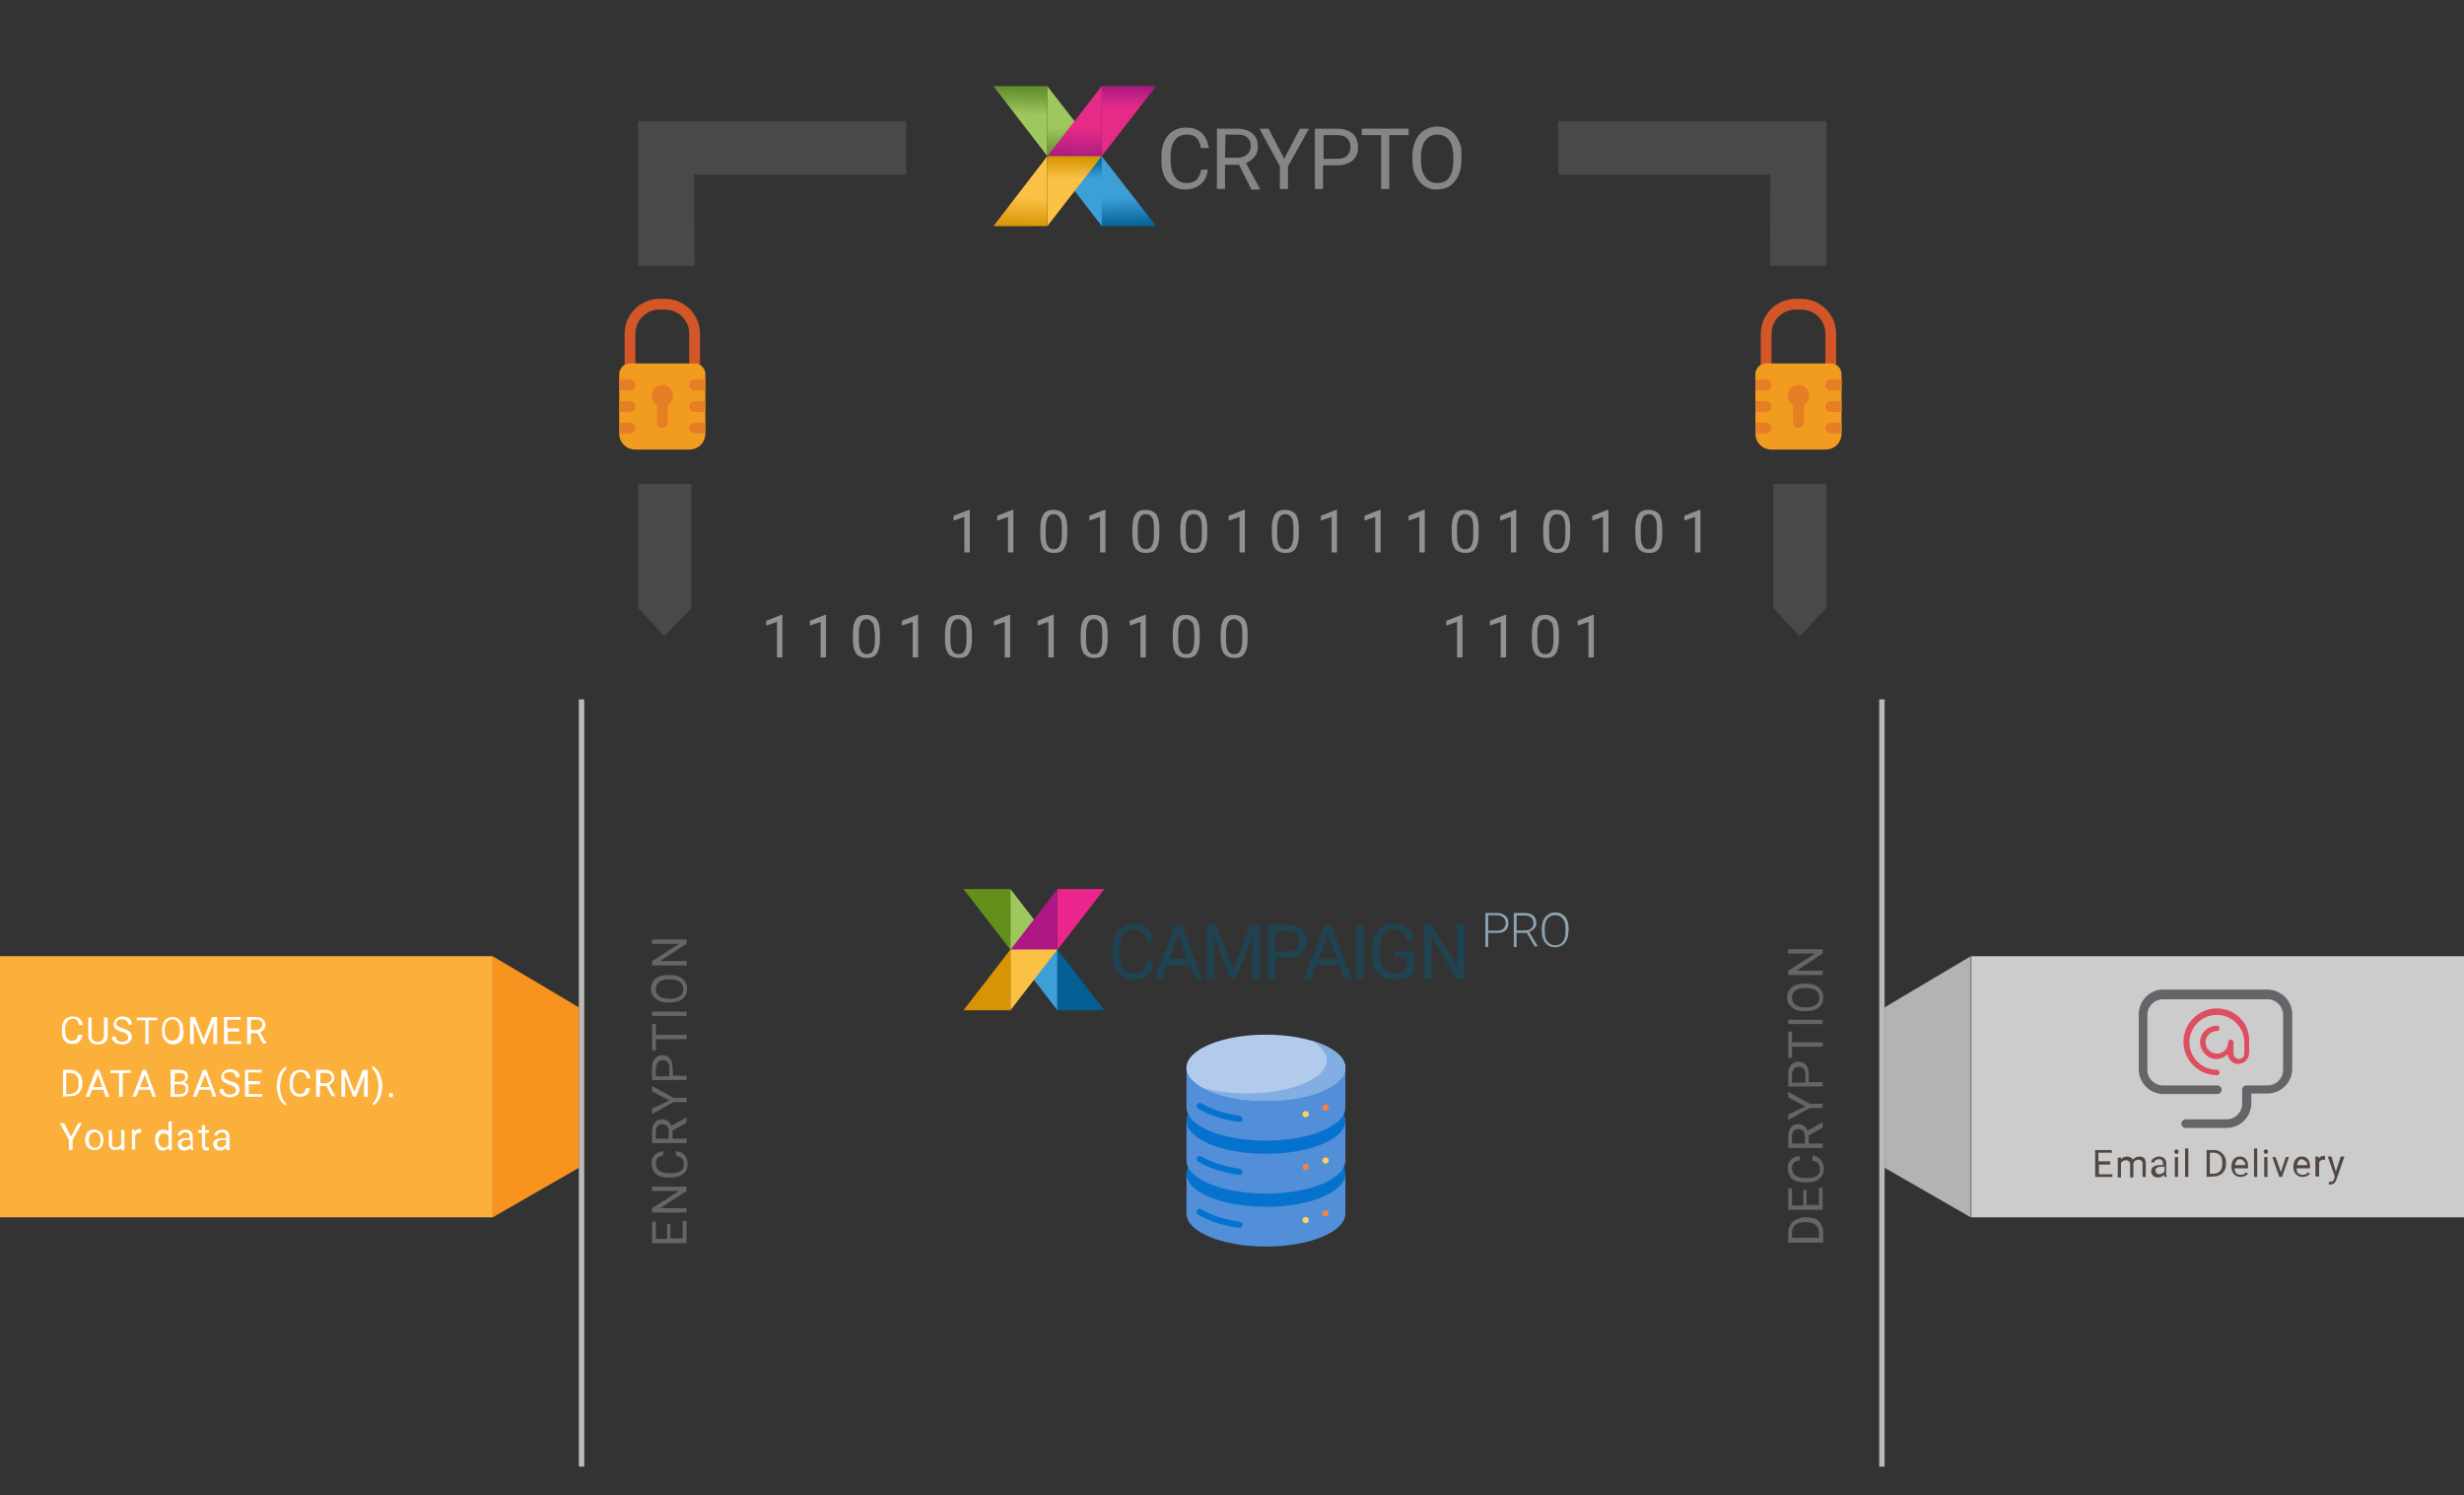 <?xml version="1.0" encoding="UTF-8"?>
<svg id="Vrstva_1" xmlns="http://www.w3.org/2000/svg" width="457.6" height="277.7" xmlns:xlink="http://www.w3.org/1999/xlink" version="1.1" viewBox="0 0 457.6 277.7">
  <rect x="0" y="0" width="457.6" height="277.7" fill="#333333" stroke="none"/>
  <!-- Generator: Adobe Illustrator 29.0.0, SVG Export Plug-In . SVG Version: 2.1.0 Build 186)  -->
  <defs>
    <style>
      .st0, .st1 {
        fill: none;
      }

      .st2 {
        fill: #e57e25;
      }

      .st3 {
        fill: #ffd15b;
      }

      .st4 {
        fill: #0573ce;
      }

      .st5 {
        fill: #3e9fd6;
      }

      .st1 {
        stroke: #bababa;
        stroke-miterlimit: 10;
      }

      .st6 {
        fill: #035f94;
      }

      .st7 {
        fill: #534741;
      }

      .st8 {
        fill: #204352;
      }

      .st9 {
        fill: #d79404;
      }

      .st10 {
        fill: #fe7d43;
      }

      .st11 {
        fill: #ccc;
      }

      .st12 {
        fill: url(#Nepojmenovaný_přechod);
      }

      .st13 {
        clip-path: url(#clippath-11);
      }

      .st14 {
        clip-path: url(#clippath-10);
      }

      .st15 {
        clip-path: url(#clippath-13);
      }

      .st16 {
        clip-path: url(#clippath-12);
      }

      .st17 {
        clip-path: url(#clippath-1);
      }

      .st18 {
        clip-path: url(#clippath-3);
      }

      .st19 {
        clip-path: url(#clippath-4);
      }

      .st20 {
        clip-path: url(#clippath-2);
      }

      .st21 {
        clip-path: url(#clippath-7);
      }

      .st22 {
        clip-path: url(#clippath-6);
      }

      .st23 {
        clip-path: url(#clippath-9);
      }

      .st24 {
        clip-path: url(#clippath-8);
      }

      .st25 {
        clip-path: url(#clippath-5);
      }

      .st26 {
        fill: #fff;
      }

      .st27 {
        fill: #628e1a;
      }

      .st28 {
        fill: url(#Nepojmenovaný_přechod_7);
      }

      .st29 {
        fill: url(#Nepojmenovaný_přechod_6);
      }

      .st30 {
        fill: url(#Nepojmenovaný_přechod_5);
      }

      .st31 {
        fill: url(#Nepojmenovaný_přechod_4);
      }

      .st32 {
        fill: url(#Nepojmenovaný_přechod_3);
      }

      .st33 {
        fill: url(#Nepojmenovaný_přechod_8);
      }

      .st34 {
        fill: url(#Nepojmenovaný_přechod_2);
      }

      .st35 {
        fill: #f7931e;
      }

      .st36 {
        fill: #8ca4b1;
      }

      .st37 {
        fill: #df4d60;
      }

      .st38 {
        fill: #528fd8;
      }

      .st39 {
        fill: #ad1784;
      }

      .st40 {
        fill: #fac145;
      }

      .st41 {
        fill: #b3b3b3;
      }

      .st42 {
        fill: #82aee3;
      }

      .st43 {
        fill: #ea268c;
      }

      .st44 {
        fill: #9fc75d;
      }

      .st45 {
        fill: #fbb03b;
      }

      .st46 {
        fill: #858787;
      }

      .st47 {
        fill: #f29c1f;
      }

      .st48 {
        fill: #494948;
      }

      .st49 {
        fill: #b2caec;
      }

      .st50 {
        fill: #919093;
      }

      .st51 {
        fill: #646569;
      }

      .st52 {
        clip-path: url(#clippath);
      }

      .st53 {
        fill: #d25627;
      }
    </style>
    <clipPath id="clippath">
      <polygon class="st0" points="194.6 29 204.7 42.1 204.7 29 194.6 29"/>
    </clipPath>
    <linearGradient id="Nepojmenovaný_přechod" data-name="Nepojmenovaný přechod" x1="-342.91" y1="373.22" x2="-341.91" y2="373.22" gradientTransform="translate(-1327.44 -1300.96) rotate(-91.42) scale(4)" gradientUnits="userSpaceOnUse">
      <stop offset="0" stop-color="#3c9fd6"/>
      <stop offset="1" stop-color="#005f95"/>
    </linearGradient>
    <clipPath id="clippath-1">
      <polygon class="st0" points="184.5 16 194.5 29 194.5 16 184.5 16"/>
    </clipPath>
    <linearGradient id="Nepojmenovaný_přechod_2" data-name="Nepojmenovaný přechod 2" x1="-332.66" y1="267.07" x2="-331.66" y2="267.07" gradientTransform="translate(1606.07 -1607.2) rotate(-87.73) scale(5.06 -5.06)" gradientUnits="userSpaceOnUse">
      <stop offset="0" stop-color="#9ec75d"/>
      <stop offset=".63" stop-color="#75a03d"/>
      <stop offset="1" stop-color="#618e2e"/>
    </linearGradient>
    <clipPath id="clippath-2">
      <polygon class="st0" points="194.5 16 194.5 29 204.6 29 194.5 16"/>
    </clipPath>
    <linearGradient id="Nepojmenovaný_přechod_3" data-name="Nepojmenovaný přechod 3" x1="-284.33" y1="274.13" x2="-283.33" y2="274.13" gradientTransform="translate(1811.03 1613.4) rotate(88.58) scale(5.73)" gradientUnits="userSpaceOnUse">
      <stop offset="0" stop-color="#9ec75d"/>
      <stop offset=".63" stop-color="#75a03d"/>
      <stop offset="1" stop-color="#618e2e"/>
    </linearGradient>
    <clipPath id="clippath-3">
      <polygon class="st0" points="204.6 42 214.7 42 204.6 29 204.6 42"/>
    </clipPath>
    <linearGradient id="Nepojmenovaný_přechod_4" data-name="Nepojmenovaný přechod 4" x1="-284.33" y1="274.13" x2="-283.33" y2="274.13" gradientTransform="translate(1821.09 1626.39) rotate(88.58) scale(5.73)" gradientUnits="userSpaceOnUse">
      <stop offset="0" stop-color="#3c9fd6"/>
      <stop offset="1" stop-color="#005f95"/>
    </linearGradient>
    <clipPath id="clippath-4">
      <polygon class="st0" points="204.6 16 204.6 29 214.7 16 204.6 16"/>
    </clipPath>
    <linearGradient id="Nepojmenovaný_přechod_5" data-name="Nepojmenovaný přechod 5" x1="-339.96" y1="254.87" x2="-338.96" y2="254.87" gradientTransform="translate(1262.98 -1313.94) rotate(-88.58) scale(4 -4)" gradientUnits="userSpaceOnUse">
      <stop offset="0" stop-color="#e62a88"/>
      <stop offset=".66" stop-color="#c02084"/>
      <stop offset="1" stop-color="#ab1a82"/>
    </linearGradient>
    <clipPath id="clippath-5">
      <polygon class="st0" points="204.6 16 194.5 29 204.6 29 204.6 16"/>
    </clipPath>
    <linearGradient id="Nepojmenovaný_přechod_6" data-name="Nepojmenovaný přechod 6" x1="-286.38" y1="356.73" x2="-285.38" y2="356.73" gradientTransform="translate(-1885.54 1613.4) rotate(91.42) scale(5.73 -5.73)" gradientUnits="userSpaceOnUse">
      <stop offset="0" stop-color="#e62a88"/>
      <stop offset=".66" stop-color="#c02084"/>
      <stop offset="1" stop-color="#ab1a82"/>
    </linearGradient>
    <clipPath id="clippath-6">
      <polygon class="st0" points="194.5 29 194.5 42 204.6 29 194.5 29"/>
    </clipPath>
    <linearGradient id="Nepojmenovaný_přechod_7" data-name="Nepojmenovaný přechod 7" x1="-339.96" y1="254.86" x2="-338.96" y2="254.86" gradientTransform="translate(1252.92 -1300.96) rotate(-88.58) scale(4 -4)" gradientUnits="userSpaceOnUse">
      <stop offset="0" stop-color="#fbc145"/>
      <stop offset=".13" stop-color="#f6bb3c"/>
      <stop offset="1" stop-color="#d69402"/>
    </linearGradient>
    <clipPath id="clippath-7">
      <polygon class="st0" points="184.5 42 194.5 42 194.5 29 184.5 42"/>
    </clipPath>
    <linearGradient id="Nepojmenovaný_přechod_8" data-name="Nepojmenovaný přechod 8" x1="-286.38" y1="356.73" x2="-285.38" y2="356.73" gradientTransform="translate(-1895.6 1626.39) rotate(91.42) scale(5.73 -5.73)" gradientUnits="userSpaceOnUse">
      <stop offset="0" stop-color="#fbc145"/>
      <stop offset=".13" stop-color="#f6bb3c"/>
      <stop offset="1" stop-color="#d69402"/>
    </linearGradient>
    <clipPath id="clippath-8">
      <rect class="st0" x="184.5" y="16" width="86.9" height="26"/>
    </clipPath>
    <clipPath id="clippath-9">
      <rect class="st0" x="184.5" y="16" width="86.9" height="26"/>
    </clipPath>
    <clipPath id="clippath-10">
      <rect class="st0" x="184.5" y="16" width="86.9" height="26"/>
    </clipPath>
    <clipPath id="clippath-11">
      <rect class="st0" x="184.5" y="16" width="86.9" height="26"/>
    </clipPath>
    <clipPath id="clippath-12">
      <rect class="st0" x="184.5" y="16" width="86.9" height="26"/>
    </clipPath>
    <clipPath id="clippath-13">
      <rect class="st0" x="184.5" y="16" width="86.9" height="26"/>
    </clipPath>
  </defs>
  <rect class="st45" y="177.6" width="91.5" height="48.5"/>
  <rect class="st11" x="366.1" y="177.6" width="91.5" height="48.5"/>
  <g>
    <g class="st52">
      <polygon class="st12" points="205 42.1 204.7 28.8 194.3 29 194.6 42.3 205 42.1"/>
    </g>
    <g class="st17">
      <polygon class="st34" points="183.9 29 184.5 15.6 195.1 16 194.5 29.4 183.9 29"/>
    </g>
    <g class="st20">
      <polygon class="st32" points="194.2 16 194.6 29.3 205 29 204.6 15.8 194.2 16"/>
    </g>
    <g class="st18">
      <polygon class="st31" points="204.3 29 204.6 42.3 215 42 214.7 28.7 204.3 29"/>
    </g>
    <g class="st19">
      <polygon class="st30" points="204.3 29 204.6 15.8 215 16 214.7 29.3 204.3 29"/>
    </g>
    <g class="st25">
      <polygon class="st29" points="204.9 16 204.6 29.3 194.2 29 194.5 15.8 204.9 16"/>
    </g>
    <g class="st22">
      <polygon class="st28" points="194.2 42 194.6 28.7 205 29 204.6 42.3 194.2 42"/>
    </g>
    <g class="st21">
      <polygon class="st33" points="194.9 29 194.5 42.3 184.1 42 184.5 28.7 194.9 29"/>
    </g>
    <g>
      <g class="st24">
        <path class="st46" d="M224.3,31.5c-.1,1.2-.6,2.1-1.3,2.7s-1.7,1-2.9,1c-1.3,0-2.4-.5-3.2-1.4-.8-1-1.2-2.2-1.2-3.8v-1.1c0-1,.2-2,.6-2.8.4-.8.9-1.4,1.6-1.8.7-.4,1.5-.6,2.4-.6,1.2,0,2.1.3,2.9,1,.7.7,1.1,1.6,1.3,2.8h-1.5c-.1-.9-.4-1.5-.8-1.9-.4-.4-1-.6-1.8-.6-.9,0-1.7.3-2.2,1s-.8,1.7-.8,3v1c0,1.2.3,2.2.8,2.9s1.2,1.1,2.1,1.1c.8,0,1.5-.2,1.9-.6s.7-1,.9-1.9c0,0,1.2,0,1.2,0Z"/>
      </g>
      <g class="st23">
        <path class="st46" d="M230.1,30.6h-2.6v4.5h-1.5v-11.2h3.7c1.3,0,2.2.3,2.9.9s1,1.4,1,2.5c0,.7-.2,1.3-.6,1.8-.4.5-.9.9-1.6,1.2l2.6,4.8v.1h-1.6l-2.3-4.6ZM227.5,29.3h2.3c.7,0,1.3-.2,1.8-.6.4-.4.7-.9.7-1.5,0-.7-.2-1.2-.6-1.6-.4-.4-1-.6-1.8-.6h-2.3l-.1,4.3h0Z"/>
      </g>
      <g class="st14">
        <polygon class="st46" points="238.5 29.5 241.4 23.9 243.1 23.9 239.2 30.9 239.2 35.1 237.7 35.1 237.7 30.9 233.9 23.9 235.6 23.9 238.5 29.5"/>
      </g>
      <g class="st13">
        <path class="st46" d="M245.7,30.7v4.4h-1.5v-11.2h4.1c1.2,0,2.2.3,2.9.9s1,1.5,1,2.5c0,1.1-.3,1.9-1,2.5s-1.7.9-2.9.9h-2.6ZM245.7,29.5h2.7c.8,0,1.4-.2,1.8-.6.4-.4.6-.9.6-1.6s-.2-1.2-.6-1.6c-.4-.4-1-.6-1.7-.6h-2.7v4.4s-.1,0-.1,0Z"/>
      </g>
      <g class="st16">
        <polygon class="st46" points="261.6 25.1 258 25.1 258 35.1 256.5 35.1 256.5 25.1 252.9 25.1 252.9 23.9 261.6 23.9 261.6 25.1"/>
      </g>
      <g class="st15">
        <path class="st46" d="M271.4,29.8c0,1.1-.2,2.1-.6,2.9-.4.8-.9,1.4-1.6,1.9-.7.4-1.5.6-2.4.6s-1.7-.2-2.3-.7c-.7-.4-1.2-1.1-1.6-1.9-.4-.8-.6-1.7-.6-2.8v-.8c0-1.1.2-2,.6-2.9.4-.8.9-1.5,1.6-1.9.7-.4,1.5-.7,2.4-.7s1.7.2,2.4.7c.7.4,1.2,1.1,1.6,1.9.4.8.6,1.8.6,2.9v.8h-.1ZM269.9,29.1c0-1.3-.3-2.4-.8-3.1s-1.3-1-2.2-1-1.7.4-2.2,1.1c-.5.7-.8,1.7-.8,3v.8c0,1.3.3,2.3.8,3s1.3,1.1,2.2,1.1c1,0,1.7-.3,2.2-1s.8-1.7.8-3v-.9Z"/>
      </g>
    </g>
    <polygon class="st48" points="289.4 22.5 289.4 32.4 328.8 32.4 328.7 49.4 339.2 49.4 339.2 22.5 289.4 22.5"/>
    <polygon class="st48" points="168.3 22.5 168.3 32.4 128.9 32.4 129 49.4 118.5 49.4 118.5 22.5 168.3 22.5"/>
    <polygon class="st48" points="339.2 89.9 329.3 89.9 329.3 112.9 334.2 118.2 339.2 112.9 339.2 89.9"/>
    <polygon class="st48" points="118.5 89.9 128.4 89.9 128.4 112.9 123.4 118.2 118.5 112.9 118.5 89.9"/>
    <g>
      <path class="st50" d="M180.1,102.6h-1v-6.6l-2,.7v-.9l2.8-1.1h.2v7.9Z"/>
      <path class="st50" d="M188.2,102.6h-1v-6.6l-2,.7v-.9l2.8-1.1h.2v7.9Z"/>
      <path class="st50" d="M198.2,99.3c0,1.2-.2,2-.6,2.6s-1,.8-1.9.8c-.8,0-1.5-.3-1.9-.8-.4-.6-.6-1.4-.6-2.5v-1.3c0-1.1.2-2,.6-2.6s1-.8,1.9-.8c.8,0,1.5.3,1.9.8s.6,1.4.6,2.5v1.3ZM197.2,97.9c0-.8-.1-1.5-.4-1.8-.2-.4-.6-.6-1.1-.6s-.9.2-1.1.6-.4,1-.4,1.8v1.6c0,.8.1,1.5.4,1.9.2.4.6.6,1.1.6s.9-.2,1.1-.6c.2-.4.4-1,.4-1.8v-1.7Z"/>
      <path class="st50" d="M205.3,102.6h-1v-6.6l-2,.7v-.9l2.8-1.1h.2v7.9Z"/>
      <path class="st50" d="M215.3,99.3c0,1.2-.2,2-.6,2.6s-1,.8-1.9.8c-.8,0-1.5-.3-1.9-.8-.4-.6-.6-1.4-.6-2.5v-1.3c0-1.1.2-2,.6-2.6s1-.8,1.9-.8c.8,0,1.5.3,1.9.8s.6,1.4.6,2.5v1.3ZM214.3,97.9c0-.8-.1-1.5-.4-1.8-.2-.4-.6-.6-1.1-.6s-.9.2-1.1.6-.4,1-.4,1.8v1.6c0,.8.1,1.5.4,1.9.2.4.6.6,1.1.6s.9-.2,1.1-.6c.2-.4.4-1,.4-1.8v-1.7Z"/>
      <path class="st50" d="M224.2,99.3c0,1.2-.2,2-.6,2.6s-1,.8-1.9.8c-.8,0-1.5-.3-1.9-.8-.4-.6-.6-1.4-.6-2.5v-1.3c0-1.1.2-2,.6-2.6s1-.8,1.9-.8c.8,0,1.5.3,1.9.8s.6,1.4.6,2.5v1.3ZM223.2,97.9c0-.8-.1-1.5-.4-1.8-.2-.4-.6-.6-1.1-.6s-.9.2-1.1.6-.4,1-.4,1.8v1.6c0,.8.1,1.5.4,1.9.2.4.6.6,1.1.6s.9-.2,1.1-.6c.2-.4.4-1,.4-1.8v-1.7Z"/>
      <path class="st50" d="M231.2,102.6h-1v-6.6l-2,.7v-.9l2.8-1.1h.2v7.9Z"/>
      <path class="st50" d="M241.2,99.3c0,1.2-.2,2-.6,2.6-.4.6-1,.8-1.9.8-.8,0-1.5-.3-1.9-.8-.4-.6-.6-1.4-.6-2.5v-1.3c0-1.1.2-2,.6-2.6s1-.8,1.9-.8c.8,0,1.5.3,1.9.8s.6,1.4.6,2.5v1.3ZM240.2,97.9c0-.8-.1-1.5-.4-1.8-.2-.4-.6-.6-1.1-.6s-.9.2-1.1.6c-.2.4-.4,1-.4,1.8v1.6c0,.8.1,1.5.4,1.9.2.4.6.6,1.1.6s.9-.2,1.1-.6.4-1,.4-1.8v-1.7Z"/>
      <path class="st50" d="M248.3,102.6h-1v-6.6l-2,.7v-.9l2.8-1.1h.2v7.9Z"/>
      <path class="st50" d="M256.4,102.6h-1v-6.6l-2,.7v-.9l2.8-1.1h.2v7.9Z"/>
      <path class="st50" d="M264.6,102.6h-1v-6.6l-2,.7v-.9l2.8-1.1h.2v7.9Z"/>
      <path class="st50" d="M274.6,99.3c0,1.2-.2,2-.6,2.6s-1,.8-1.9.8c-.8,0-1.5-.3-1.9-.8-.4-.6-.6-1.4-.6-2.5v-1.3c0-1.1.2-2,.6-2.6s1-.8,1.9-.8c.8,0,1.5.3,1.9.8s.6,1.4.6,2.5v1.3ZM273.6,97.9c0-.8-.1-1.5-.4-1.8-.2-.4-.6-.6-1.1-.6s-.9.2-1.1.6-.4,1-.4,1.8v1.6c0,.8.1,1.5.4,1.9.2.4.6.6,1.1.6s.9-.2,1.1-.6.4-1,.4-1.8v-1.7Z"/>
      <path class="st50" d="M281.6,102.6h-1v-6.6l-2,.7v-.9l2.8-1.1h.2v7.9Z"/>
      <path class="st50" d="M291.6,99.3c0,1.2-.2,2-.6,2.6s-1,.8-1.9.8c-.8,0-1.5-.3-1.9-.8-.4-.6-.6-1.4-.6-2.5v-1.3c0-1.1.2-2,.6-2.6s1-.8,1.9-.8c.8,0,1.5.3,1.9.8s.6,1.4.6,2.5v1.3ZM290.7,97.9c0-.8-.1-1.5-.4-1.8-.2-.4-.6-.6-1.1-.6s-.9.2-1.1.6-.4,1-.4,1.8v1.6c0,.8.1,1.5.4,1.9.2.4.6.6,1.1.6s.9-.2,1.1-.6.4-1,.4-1.8v-1.7Z"/>
      <path class="st50" d="M298.7,102.6h-1v-6.6l-2,.7v-.9l2.8-1.1h.2v7.9Z"/>
      <path class="st50" d="M308.7,99.3c0,1.2-.2,2-.6,2.6s-1,.8-1.9.8c-.8,0-1.5-.3-1.9-.8-.4-.6-.6-1.4-.6-2.5v-1.3c0-1.1.2-2,.6-2.6s1-.8,1.9-.8c.8,0,1.5.3,1.9.8s.6,1.4.6,2.5v1.3ZM307.7,97.9c0-.8-.1-1.5-.4-1.8-.2-.4-.6-.6-1.1-.6s-.9.2-1.1.6-.4,1-.4,1.8v1.6c0,.8.1,1.5.4,1.9.2.4.6.6,1.1.6s.9-.2,1.1-.6.4-1,.4-1.8v-1.7Z"/>
      <path class="st50" d="M315.8,102.6h-1v-6.6l-2,.7v-.9l2.8-1.1h.2v7.9Z"/>
    </g>
    <g>
      <path class="st50" d="M145.3,122.1h-1v-6.6l-2,.7v-.9l2.8-1.1h.2v7.9Z"/>
      <path class="st50" d="M153.4,122.1h-1v-6.6l-2,.7v-.9l2.8-1.1h.2v7.9Z"/>
      <path class="st50" d="M163.4,118.8c0,1.2-.2,2-.6,2.6s-1,.8-1.9.8c-.8,0-1.5-.3-1.9-.8-.4-.6-.6-1.4-.6-2.5v-1.3c0-1.2.2-2,.6-2.6s1-.8,1.9-.8c.8,0,1.5.3,1.9.8s.6,1.4.6,2.5v1.3ZM162.4,117.4c0-.8-.1-1.5-.4-1.8s-.5-.6-1-.6-.9.2-1.1.6c-.2.4-.4,1-.4,1.8v1.6c0,.8.1,1.5.4,1.9.2.4.6.6,1.1.6s.9-.2,1.1-.6c.2-.4.4-1,.4-1.8v-1.7h-.1Z"/>
      <path class="st50" d="M170.5,122.1h-1v-6.6l-2,.7v-.9l2.8-1.1h.2v7.9Z"/>
      <path class="st50" d="M180.5,118.8c0,1.2-.2,2-.6,2.6s-1,.8-1.9.8c-.8,0-1.5-.3-1.9-.8-.4-.6-.6-1.4-.6-2.5v-1.3c0-1.2.2-2,.6-2.6s1-.8,1.9-.8c.8,0,1.5.3,1.9.8s.6,1.4.6,2.5v1.3ZM179.5,117.4c0-.8-.1-1.5-.4-1.8s-.6-.6-1.1-.6-.9.2-1.1.6c-.2.4-.4,1-.4,1.8v1.6c0,.8.1,1.5.4,1.9.2.4.6.6,1.1.6s.9-.2,1.1-.6c.2-.4.4-1,.4-1.8v-1.7Z"/>
      <path class="st50" d="M187.6,122.1h-1v-6.6l-2,.7v-.9l2.8-1.1h.2v7.9Z"/>
      <path class="st50" d="M195.7,122.1h-1v-6.6l-2,.7v-.9l2.8-1.1h.2v7.9Z"/>
      <path class="st50" d="M205.7,118.8c0,1.2-.2,2-.6,2.6s-1,.8-1.9.8c-.8,0-1.5-.3-1.9-.8-.4-.6-.6-1.4-.6-2.5v-1.3c0-1.2.2-2,.6-2.6s1-.8,1.9-.8c.8,0,1.5.3,1.9.8s.6,1.4.6,2.5v1.3ZM204.7,117.4c0-.8-.1-1.5-.4-1.8s-.6-.6-1.1-.6-.9.2-1.1.6c-.2.4-.4,1-.4,1.8v1.6c0,.8.1,1.5.4,1.9.2.4.6.6,1.1.6s.9-.2,1.1-.6c.2-.4.4-1,.4-1.8v-1.7Z"/>
      <path class="st50" d="M212.8,122.1h-1v-6.6l-2,.7v-.9l2.8-1.1h.2v7.9Z"/>
      <path class="st50" d="M222.8,118.8c0,1.2-.2,2-.6,2.6s-1,.8-1.9.8c-.8,0-1.5-.3-1.9-.8-.4-.6-.6-1.4-.6-2.5v-1.3c0-1.2.2-2,.6-2.6s1-.8,1.9-.8c.8,0,1.5.3,1.9.8s.6,1.4.6,2.5v1.3ZM221.8,117.4c0-.8-.1-1.5-.4-1.8s-.6-.6-1.1-.6-.9.2-1.1.6c-.2.4-.4,1-.4,1.8v1.6c0,.8.1,1.5.4,1.9.2.4.6.6,1.1.6s.9-.2,1.1-.6c.2-.4.4-1,.4-1.8v-1.7Z"/>
      <path class="st50" d="M231.7,118.8c0,1.2-.2,2-.6,2.6s-1,.8-1.9.8c-.8,0-1.5-.3-1.9-.8-.4-.6-.6-1.4-.6-2.5v-1.3c0-1.2.2-2,.6-2.6s1-.8,1.9-.8c.8,0,1.5.3,1.9.8s.6,1.4.6,2.5v1.3ZM230.7,117.4c0-.8-.1-1.5-.4-1.8s-.6-.6-1.1-.6-.9.2-1.1.6c-.2.4-.4,1-.4,1.8v1.6c0,.8.1,1.5.4,1.9.2.4.6.6,1.1.6s.9-.2,1.1-.6c.2-.4.4-1,.4-1.8v-1.7Z"/>
    </g>
    <g>
      <path class="st50" d="M271.6,122.1h-1v-6.6l-2,.7v-.9l2.8-1.1h.2v7.9Z"/>
      <path class="st50" d="M279.7,122.1h-1v-6.6l-2,.7v-.9l2.8-1.1h.2v7.9Z"/>
      <path class="st50" d="M289.5,118.8c0,1.2-.2,2-.6,2.6s-1,.8-1.9.8c-.8,0-1.5-.3-1.9-.8-.4-.6-.6-1.4-.6-2.5v-1.3c0-1.2.2-2,.6-2.6s1-.8,1.9-.8c.8,0,1.5.3,1.9.8s.6,1.4.6,2.5v1.3ZM288.5,117.4c0-.8-.1-1.5-.4-1.8s-.6-.6-1.1-.6-.9.2-1.1.6-.4,1-.4,1.8v1.6c0,.8.1,1.5.4,1.9.2.4.6.6,1.1.6s.9-.2,1.1-.6.4-1,.4-1.8v-1.7Z"/>
      <path class="st50" d="M296,122.1h-1v-6.6l-2,.7v-.9l2.8-1.1h.2v7.9Z"/>
    </g>
  </g>
  <g>
    <path class="st51" d="M124.5,227.2v2.8h2.3v-3.2h.7v4.1h-6.4v-4h.7v3.2h2.1v-2.8h.6s0-.1,0-.1Z"/>
    <path class="st51" d="M127.5,220.4v.8l-4.9,3.2h4.9v.8h-6.4v-.8l5-3.2h-5v-.8h6.4Z"/>
    <path class="st51" d="M125.5,213.8c.7.1,1.2.3,1.6.7s.6,1,.6,1.7c0,.8-.3,1.4-.8,1.8-.5.5-1.3.7-2.2.7h-.7c-.6,0-1.1-.1-1.6-.3s-.8-.5-1-.9-.4-.8-.4-1.4c0-.7.2-1.2.6-1.6.4-.4.9-.6,1.6-.7v.8c-.5.1-.9.2-1.1.5-.2.2-.3.6-.3,1,0,.5.2,1,.6,1.3s1,.5,1.7.5h.6c.7,0,1.2-.1,1.7-.4s.6-.7.6-1.2-.1-.8-.3-1.1c-.2-.3-.6-.4-1.1-.5l-.1-.9h0Z"/>
    <path class="st51" d="M124.9,210v1.5h2.6v.8h-6.4v-2.1c0-.7.2-1.3.5-1.7s.8-.6,1.4-.6c.4,0,.7.1,1,.3s.5.5.7.9l2.7-1.5h.1v.9l-2.6,1.5ZM124.2,211.5v-1.3c0-.4-.1-.8-.3-1-.2-.2-.5-.4-.9-.4s-.7.1-.9.4c-.2.2-.3.6-.3,1v1.3h2.4Z"/>
    <path class="st51" d="M124.3,204.4l-3.2-1.7v-1l4,2.2h2.4v.8h-2.4l-4,2.2v-1l3.2-1.5Z"/>
    <path class="st51" d="M125,199.8h2.5v.8h-6.4v-2.4c0-.7.2-1.2.5-1.6.4-.4.8-.6,1.4-.6s1.1.2,1.4.6c.3.4.5.9.5,1.7l.1,1.5h0ZM124.3,199.8v-1.5c0-.5-.1-.8-.3-1s-.5-.4-.9-.4-.7.1-.9.4c-.2.2-.3.6-.4,1v1.6h2.5s0-.1,0-.1Z"/>
    <path class="st51" d="M121.8,190.1v2.1h5.7v.8h-5.7v2.1h-.7v-4.9h.7v-.1Z"/>
    <path class="st51" d="M127.5,187.9v.8h-6.4v-.8h6.4Z"/>
    <path class="st51" d="M124.5,181.1c.6,0,1.2.1,1.6.3.5.2.8.5,1.1.9s.4.8.4,1.4c0,.5-.1,1-.4,1.3-.2.4-.6.7-1.1.9s-1,.3-1.6.3h-.5c-.6,0-1.2-.1-1.6-.3s-.8-.5-1.1-.9c-.3-.4-.4-.8-.4-1.3s.1-1,.4-1.4c.2-.4.6-.7,1.1-.9s1-.3,1.6-.3h.5ZM124.1,181.9c-.8,0-1.3.2-1.7.5-.4.3-.6.7-.6,1.3,0,.5.2,1,.6,1.3s1,.5,1.7.5h.5c.7,0,1.3-.2,1.7-.5.4-.3.6-.7.6-1.3,0-.5-.2-1-.6-1.3s-1-.5-1.7-.5h-.5Z"/>
    <path class="st51" d="M127.5,174.5v.8l-4.9,3.2h4.9v.8h-6.4v-.8l5-3.2h-5v-.8h6.4Z"/>
  </g>
  <g>
    <path class="st51" d="M338.5,230.8h-6.4v-1.8c0-.6.1-1,.4-1.5s.6-.8,1.1-1,1-.4,1.6-.4h.4c.6,0,1.1.1,1.6.3s.8.6,1,1,.4.9.4,1.5v1.9h-.1ZM332.8,229.9h5v-.9c0-.7-.2-1.2-.6-1.5s-1-.5-1.7-.5h-.4c-.7,0-1.3.2-1.7.5-.4.3-.6.8-.6,1.5v.9h0Z"/>
    <path class="st51" d="M335.5,221v2.8h2.3v-3.2h.7v4.1h-6.4v-4h.7v3.2h2.1v-2.9h.6Z"/>
    <path class="st51" d="M336.5,214.6c.7.1,1.2.3,1.6.8.4.4.6,1,.6,1.7,0,.8-.3,1.4-.8,1.8-.5.5-1.3.7-2.2.7h-.7c-.6,0-1.1-.1-1.6-.3s-.8-.5-1-.9-.4-.8-.4-1.4c0-.7.2-1.2.6-1.6.4-.4.9-.6,1.6-.7v.8c-.5.1-.9.2-1.1.5-.2.2-.3.6-.3,1,0,.5.2,1,.6,1.3s1,.5,1.7.5h.6c.7,0,1.2-.1,1.7-.4s.6-.7.6-1.2-.1-.8-.3-1.1c-.2-.3-.6-.4-1.1-.5v-1h-.1Z"/>
    <path class="st51" d="M335.9,210.9v1.5h2.6v.8h-6.4v-2.1c0-.7.2-1.3.5-1.7s.8-.6,1.4-.6c.4,0,.7.1,1,.3s.5.5.7.9l2.7-1.5h.1v.9l-2.6,1.5ZM335.2,212.4v-1.3c0-.4-.1-.8-.3-1-.2-.2-.5-.4-.9-.4s-.7.1-.9.4c-.2.2-.3.6-.3,1v1.3h2.4Z"/>
    <path class="st51" d="M335.3,205.5l-3.2-1.7v-1l4,2.2h2.4v.8h-2.4l-4,2.2v-1l3.2-1.5Z"/>
    <path class="st51" d="M336,201h2.5v.8h-6.4v-2.4c0-.7.2-1.2.5-1.6.4-.4.8-.6,1.4-.6s1.1.2,1.4.6c.3.4.5.9.5,1.7v1.5h.1ZM335.3,201v-1.5c0-.5-.1-.8-.3-1s-.5-.4-.9-.4-.7.1-.9.4c-.2.2-.3.6-.4,1v1.6h2.5v-.1h0Z"/>
    <path class="st51" d="M332.8,191.5v2.1h5.7v.8h-5.7v2.1h-.7v-4.9h.7v-.1Z"/>
    <path class="st51" d="M338.5,189.4v.8h-6.4v-.8h6.4Z"/>
    <path class="st51" d="M335.5,182.7c.6,0,1.2.1,1.6.3.5.2.8.5,1.1.9s.4.8.4,1.4c0,.5-.1,1-.4,1.3-.2.4-.6.7-1.1.9s-1,.3-1.6.3h-.5c-.6,0-1.2-.1-1.6-.3s-.8-.5-1.1-.9c-.3-.4-.4-.8-.4-1.3s.1-1,.4-1.4c.2-.4.6-.7,1.1-.9s1-.3,1.6-.3h.5ZM335.1,183.5c-.8,0-1.3.2-1.7.5-.4.3-.6.7-.6,1.3,0,.5.2,1,.6,1.3s1,.5,1.7.5h.5c.7,0,1.3-.2,1.7-.5.4-.3.6-.7.6-1.3,0-.5-.2-1-.6-1.3s-1-.5-1.7-.5h-.5Z"/>
    <path class="st51" d="M338.5,176.3v.8l-4.9,3.2h4.9v.8h-6.4v-.8l5-3.2h-5v-.8h6.4Z"/>
  </g>
  <path class="st51" d="M421.1,183.8h-19.4c-2.5,0-4.5,2.1-4.5,4.6v10.2c0,2.5,2,4.5,4.4,4.6h10.2c.4,0,.8-.4.8-.8s-.4-.8-.8-.8h-10.1c-1.6,0-2.9-1.3-2.9-2.9v-10.2c0-1.6,1.3-2.9,2.9-2.9h19.4c1.6,0,2.9,1.3,2.9,2.9v10.2c0,1.6-1.3,2.9-2.9,2.9h-3.9c-.5,0-.8.4-.8.8v2.6c0,1.6-1.3,2.9-2.9,2.9h-7.6c-.4,0-.8.4-.8.8s.4.8.8.8h7.6c2.5,0,4.6-2,4.6-4.6v-1.8h3c2.5,0,4.6-2,4.6-4.6v-10.2c0-2.4-2.1-4.5-4.6-4.5"/>
  <g>
    <path class="st26" d="M15.3,192.3c-.1.5-.3.9-.6,1.2s-.8.4-1.3.4c-.6,0-1.1-.2-1.4-.6-.4-.4-.5-1-.5-1.7v-.5c0-.5.1-.9.2-1.2.2-.4.4-.6.7-.8s.7-.3,1.1-.3c.5,0,1,.1,1.3.4s.5.7.6,1.2h-.7c-.1-.4-.2-.7-.4-.9s-.5-.3-.8-.3c-.4,0-.7.2-1,.5-.2.3-.4.8-.4,1.3v.5c0,.5.1,1,.3,1.3s.5.5.9.5.6-.1.8-.2c.2-.2.3-.5.4-.9h.8s0,.1,0,.1Z"/>
    <path class="st26" d="M20,188.9v3.4c0,.5-.1.9-.4,1.2s-.7.5-1.2.5h-.2c-.5,0-1-.1-1.3-.4-.3-.3-.5-.7-.5-1.2v-3.4h.6v3.4c0,.4.1.6.3.8s.5.3.8.3c.4,0,.7-.1.9-.3.2-.2.3-.5.3-.8v-3.4h.7v-.1Z"/>
    <path class="st26" d="M22.7,191.7c-.6-.2-1-.4-1.2-.6-.3-.2-.4-.5-.4-.9s.2-.7.5-1,.7-.4,1.2-.4c.3,0,.6.1.9.2.3.1.5.3.6.5s.2.5.2.8h-.7c0-.3-.1-.5-.3-.7-.2-.2-.5-.3-.8-.3s-.6.1-.8.2c-.2.1-.3.3-.3.6,0,.2.1.4.3.5.2.1.5.3.9.4.4.1.7.2,1,.4.2.1.4.3.5.5s.2.4.2.7c0,.4-.2.7-.5,1-.3.2-.7.4-1.3.4-.3,0-.7-.1-1-.2s-.5-.3-.7-.5-.2-.5-.2-.8h.7c0,.3.1.5.3.7.2.2.5.3.9.3.3,0,.6-.1.8-.2.2-.1.3-.3.3-.6s-.1-.4-.3-.6c0-.2-.3-.3-.8-.4Z"/>
    <path class="st26" d="M29.2,189.5h-1.6v4.4h-.6v-4.4h-1.6v-.5h3.8s0,.5,0,.5Z"/>
    <path class="st26" d="M34.1,191.6c0,.5-.1.9-.2,1.3s-.4.6-.7.8-.7.3-1.1.3-.7-.1-1-.3-.5-.5-.7-.8c-.2-.4-.3-.8-.3-1.2v-.4c0-.5.1-.9.2-1.3s.4-.6.7-.8c.3-.2.7-.3,1-.3.4,0,.8.1,1.1.3s.5.5.7.8c.2.4.2.8.2,1.3l.1.3h0ZM33.4,191.2c0-.6-.1-1-.4-1.4s-.6-.5-1-.5-.7.2-1,.5c-.2.3-.4.8-.4,1.3v.4c0,.6.1,1,.4,1.3.2.3.6.5,1,.5s.8-.2,1-.5.4-.8.4-1.3v-.3Z"/>
    <path class="st26" d="M36.2,188.9l1.6,4.1,1.6-4.1h.9v5h-.7v-1.9l.1-2.1-1.6,4h-.5l-1.6-4v4h-.7v-5h.9Z"/>
    <path class="st26" d="M44.5,191.6h-2.2v1.8h2.5v.5h-3.2v-5h3.1v.5h-2.5v1.6h2.2v.6h.1Z"/>
    <path class="st26" d="M47.8,191.9h-1.2v2h-.7v-5h1.6c.6,0,1,.1,1.3.4.3.3.5.6.5,1.1,0,.3-.1.6-.3.8s-.4.4-.7.5l1.2,2.1h-.7l-1-1.9ZM46.6,191.3h1c.3,0,.6-.1.8-.3s.3-.4.3-.7-.1-.5-.3-.7-.4-.2-.8-.2h-1v1.9Z"/>
  </g>
  <g>
    <path class="st26" d="M11.7,203.7v-5h1.4c.4,0,.8.1,1.1.3s.6.5.8.8c.2.4.3.8.3,1.2v.3c0,.5-.1.9-.3,1.2-.2.4-.4.6-.8.8-.3.2-.7.3-1.2.3l-1.3.1h0ZM12.3,199.3v3.9h.7c.5,0,.9-.2,1.2-.5s.4-.8.4-1.3v-.3c0-.6-.1-1-.4-1.3-.3-.3-.6-.5-1.1-.5h-.8Z"/>
    <path class="st26" d="M19.2,202.4h-2.1l-.5,1.3h-.7l1.9-5h.6l1.9,5h-.7l-.4-1.3ZM17.3,201.9h1.7l-.8-2.3-.9,2.3Z"/>
    <path class="st26" d="M24.4,199.3h-1.6v4.4h-.7v-4.4h-1.6v-.5h3.8v.5h.1Z"/>
    <path class="st26" d="M27.9,202.4h-2.1l-.5,1.3h-.7l1.9-5h.6l1.9,5h-.7l-.4-1.3ZM26,201.9h1.7l-.8-2.3-.9,2.3Z"/>
    <path class="st26" d="M31.7,203.7v-5h1.6c.5,0,.9.1,1.2.3s.4.6.4,1c0,.2-.1.4-.2.6s-.3.3-.5.4c.3.1.5.2.6.4.2.2.2.5.2.8,0,.4-.1.8-.4,1.1s-.7.4-1.2.4h-1.7ZM32.4,200.9h1c.3,0,.5-.1.7-.2.2-.1.3-.3.3-.6s-.1-.5-.2-.6c-.2-.1-.4-.2-.7-.2h-1l-.1,1.6h0ZM32.4,201.4v1.8h1.1c.3,0,.5-.1.7-.2.2-.2.3-.4.3-.7,0-.6-.3-.9-1-.9h-1.1Z"/>
    <path class="st26" d="M39.1,202.4h-2.1l-.5,1.3h-.7l1.9-5h.6l1.9,5h-.7l-.4-1.3ZM37.2,201.9h1.7l-.8-2.3-.9,2.3Z"/>
    <path class="st26" d="M42.7,201.5c-.6-.2-1-.4-1.2-.6-.3-.2-.4-.5-.4-.9s.2-.7.5-1,.7-.4,1.2-.4c.3,0,.6.1.9.2.3.1.5.3.6.5s.2.5.2.8h-.7c0-.3-.1-.5-.3-.7s-.5-.3-.8-.3-.6.1-.8.2c-.2.1-.3.3-.3.6,0,.2.1.4.3.5s.5.3.9.4c.4.1.7.2,1,.4.2.1.4.3.5.5s.2.4.2.7c0,.4-.2.7-.5,1-.3.2-.7.4-1.3.4-.3,0-.7-.1-1-.2s-.5-.3-.7-.5-.2-.5-.2-.8h.7c0,.3.1.5.3.7s.5.3.9.3c.3,0,.6-.1.8-.2.2-.1.3-.3.3-.6s-.1-.4-.3-.6c-.1-.1-.4-.3-.8-.4Z"/>
    <path class="st26" d="M48.4,201.4h-2.2v1.8h2.5v.5h-3.2v-5h3.1v.5h-2.5v1.6h2.2v.6h.1Z"/>
    <path class="st26" d="M51.4,201.7c0-.5.1-1,.2-1.5.1-.5.3-.9.6-1.3.3-.4.6-.7.9-.8l.1.4c-.3.3-.6.6-.8,1.2-.2.5-.3,1.1-.4,1.8v.3c0,.9.2,1.6.5,2.3.2.4.4.7.7.9l-.1.4c-.3-.2-.6-.5-.9-.8-.5-.9-.8-1.8-.8-2.9Z"/>
    <path class="st26" d="M57.6,202.1c-.1.5-.3.9-.6,1.2s-.8.4-1.3.4c-.6,0-1.1-.2-1.4-.6-.4-.4-.5-1-.5-1.7v-.4c0-.5.1-.9.2-1.2.2-.4.4-.6.7-.8s.7-.3,1.1-.3c.5,0,1,.1,1.3.4s.5.7.6,1.2h-.7c-.1-.4-.2-.7-.4-.9s-.5-.3-.8-.3c-.4,0-.7.2-1,.5-.2.3-.4.8-.4,1.3v.5c0,.5.1,1,.3,1.3s.5.5.9.5.6-.1.8-.2c.2-.2.3-.5.4-.9h.8Z"/>
    <path class="st26" d="M60.6,201.7h-1.2v2h-.7v-5h1.6c.6,0,1,.1,1.3.4.3.3.5.6.5,1.1,0,.3-.1.6-.3.8s-.4.4-.7.5l1.2,2.1h-.7l-1-1.9ZM59.5,201.2h1c.3,0,.6-.1.8-.3s.3-.4.3-.7-.1-.5-.3-.7-.4-.2-.8-.2h-1v1.9Z"/>
    <path class="st26" d="M64.2,198.7l1.6,4.1,1.6-4.1h.9v5h-.7v-1.9l.1-2.1-1.6,4h-.5l-1.6-4,.1,2.1v1.9h-.7v-5h.8Z"/>
    <path class="st26" d="M71,201.7c0,.5-.1,1-.2,1.5s-.3.9-.6,1.3c-.3.4-.6.7-.9.8l-.1-.4c.4-.3.6-.7.8-1.3.2-.6.3-1.2.3-1.9v-.1c0-.5-.1-.9-.2-1.3s-.2-.8-.4-1.1c-.2-.3-.4-.6-.6-.8l.1-.4c.3.2.6.4.9.8.3.4.5.8.6,1.3.3.6.3,1.1.3,1.6Z"/>
    <path class="st26" d="M72.2,203.4c0-.1,0-.2.1-.3s.2-.1.3-.1.2,0,.3.1c.1.1.1.2.1.3s0,.2-.1.3-.2.1-.3.1-.2,0-.3-.1c0-.1-.1-.2-.1-.3Z"/>
  </g>
  <g>
    <path class="st26" d="M13.2,211.1l1.3-2.5h.7l-1.7,3.1v1.9h-.7v-1.9l-1.7-3.1h.8l1.3,2.5Z"/>
    <path class="st26" d="M15.8,211.7c0-.4.1-.7.2-1,.1-.3.3-.5.6-.7.3-.2.5-.2.9-.2.5,0,.9.2,1.2.5.3.3.5.8.5,1.4h0c0,.4-.1.7-.2,1s-.3.5-.6.7c-.3.2-.6.2-.9.2-.5,0-.9-.2-1.2-.5-.3-.3-.5-.8-.5-1.4h0ZM16.5,211.8c0,.4.1.7.3,1,.2.2.4.4.8.4.3,0,.6-.1.8-.4s.3-.6.3-1.1c0-.4-.1-.7-.3-1-.2-.3-.4-.4-.8-.4-.3,0-.6.1-.8.4-.2.2-.3.6-.3,1.1Z"/>
    <path class="st26" d="M22.5,213.2c-.2.3-.6.4-1.1.4-.4,0-.7-.1-.9-.3-.2-.2-.3-.6-.3-1v-2.4h.6v2.4c0,.6.2.8.7.8s.8-.2,1-.5v-2.7h.6v3.7h-.6v-.4Z"/>
    <path class="st26" d="M26.2,210.4h-.3c-.4,0-.7.2-.8.5v2.6h-.6v-3.7h.5v.4c.2-.3.5-.5.9-.5h.3s0,.7,0,.7Z"/>
    <path class="st26" d="M28.8,211.7c0-.6.1-1,.4-1.4.3-.3.6-.5,1.1-.5.4,0,.8.1,1,.4v-1.9h.6v5.3h-.6v-.4c-.3.3-.6.5-1.1.5-.4,0-.8-.2-1-.5-.2-.4-.4-.9-.4-1.5h0ZM29.4,211.8c0,.4.1.7.3,1,.2.2.4.4.7.4.4,0,.7-.2.9-.5v-1.7c-.2-.3-.5-.5-.9-.5-.3,0-.6.1-.7.4s-.3.4-.3.9Z"/>
    <path class="st26" d="M35.5,213.6c0-.1-.1-.2-.1-.4-.3.3-.6.5-1.1.5-.4,0-.7-.1-.9-.3s-.4-.5-.4-.8c0-.4.1-.7.4-.9.3-.2.7-.3,1.2-.3h.6v-.4c0-.2-.1-.4-.2-.5s-.3-.2-.6-.2c-.2,0-.4.1-.6.2-.2.1-.2.3-.2.4h-.6c0-.2.1-.4.2-.5.1-.2.3-.3.5-.4.2-.1.5-.2.7-.2.4,0,.8.1,1,.3s.4.5.4.9v1.7c0,.3,0,.6.1.8v.1h-.4ZM34.4,213.1c.2,0,.4-.1.6-.2s.3-.2.4-.4v-.8h-.5c-.8,0-1.2.2-1.2.7,0,.2.1.4.2.5s.3.2.5.2Z"/>
    <path class="st26" d="M38.1,209v.9h.7v.5h-.7v2.3c0,.1,0,.3.1.3s.2.1.3.1h.3v.5c-.2,0-.3.1-.5.1-.3,0-.5-.1-.6-.3s-.2-.4-.2-.7v-2.3h-.7v-.5h.7v-.9h.6Z"/>
    <path class="st26" d="M42.1,213.6c0-.1-.1-.2-.1-.4-.3.3-.6.5-1.1.5-.4,0-.7-.1-.9-.3s-.4-.5-.4-.8c0-.4.1-.7.4-.9.3-.2.7-.3,1.2-.3h.8v-.4c0-.2-.1-.4-.2-.5s-.3-.2-.6-.2c-.2,0-.4.1-.6.2-.2.1-.2.3-.2.4h-.6c0-.2.1-.4.2-.5.1-.2.3-.3.5-.4.2-.1.5-.2.7-.2.4,0,.8.1,1,.3s.4.5.4.9v1.7c0,.3,0,.6.1.8v.1h-.6ZM41,213.1c.2,0,.4-.1.6-.2s.3-.2.4-.4v-.8h-.5c-.8,0-1.2.2-1.2.7,0,.2.1.4.2.5s.3.2.5.2Z"/>
  </g>
  <g>
    <path class="st7" d="M392,216.3h-2.2v1.8h2.5v.5h-3.2v-5h3.1v.5h-2.5v1.6h2.2v.6h.1Z"/>
    <path class="st7" d="M393.9,214.9v.4c.3-.3.6-.5,1.1-.5s.9.2,1.1.6c.1-.2.3-.3.5-.4s.4-.2.7-.2c.8,0,1.2.4,1.2,1.3v2.5h-.6v-2.4c0-.3-.1-.5-.2-.6s-.3-.2-.6-.2c-.2,0-.4.1-.6.2-.2.1-.2.3-.3.6v2.5h-.6v-2.4c0-.5-.3-.8-.8-.8-.4,0-.7.2-.9.5v2.7h-.6v-3.7h.6v-.1h0Z"/>
    <path class="st7" d="M402,218.6c0-.1-.1-.2-.1-.4-.3.3-.6.5-1.1.5-.4,0-.7-.1-.9-.3s-.4-.5-.4-.8c0-.4.1-.7.4-.9s.7-.3,1.2-.3h.6v-.4c0-.2-.1-.4-.2-.5s-.3-.2-.6-.2c-.2,0-.4.1-.6.2-.2.1-.2.3-.2.4h-.6c0-.2.1-.4.2-.5.1-.2.3-.3.5-.4.2-.1.5-.2.7-.2.4,0,.8.1,1,.3s.4.5.4.9v1.7c0,.3,0,.6.1.8v.1h-.4ZM401,218.1c.2,0,.4-.1.6-.2s.3-.2.4-.4v-.8h-.5c-.8,0-1.2.2-1.2.7,0,.2.1.4.2.5s.3.2.5.2Z"/>
    <path class="st7" d="M403.8,213.9c0-.1,0-.2.1-.3s.2-.1.3-.1.2,0,.3.1c.1.1.1.2.1.3s0,.2-.1.3-.2.1-.3.1-.2,0-.3-.1-.1-.2-.1-.3ZM404.5,218.6h-.6v-3.7h.6v3.7Z"/>
    <path class="st7" d="M406.4,218.6h-.6v-5.3h.6v5.3Z"/>
    <path class="st7" d="M409.8,218.6v-5h1.4c.4,0,.8.1,1.1.3s.6.5.8.8c.2.4.3.8.3,1.2v.3c0,.5-.1.9-.3,1.2-.2.4-.4.6-.8.8-.3.2-.7.3-1.2.3l-1.3.1h0ZM410.4,214.1v3.9h.7c.5,0,.9-.2,1.2-.5s.4-.8.4-1.3v-.3c0-.6-.1-1-.4-1.3s-.6-.5-1.1-.5h-.8Z"/>
    <path class="st7" d="M416.1,218.6c-.5,0-.9-.2-1.2-.5s-.5-.8-.5-1.3v-.1c0-.4.1-.7.2-1s.3-.5.6-.7c.3-.2.5-.2.8-.2.5,0,.9.2,1.1.5.3.3.4.8.4,1.4v.3h-2.5c0,.4.1.7.3.9.2.2.5.3.8.3.2,0,.4,0,.6-.1s.3-.2.4-.4l.4.3c-.4.4-.8.6-1.4.6ZM416,215.3c-.3,0-.5.1-.6.3-.2.2-.3.4-.3.8h1.9c0-.3-.1-.6-.3-.7-.2-.3-.5-.4-.7-.4Z"/>
    <path class="st7" d="M419.2,218.6h-.6v-5.3h.6v5.3Z"/>
    <path class="st7" d="M420.4,213.9c0-.1,0-.2.1-.3s.2-.1.3-.1.2,0,.3.1c.1.1.1.2.1.3s0,.2-.1.3-.2.1-.3.1-.2,0-.3-.1c0-.1-.1-.2-.1-.3ZM421.1,218.6h-.6v-3.7h.6v3.7Z"/>
    <path class="st7" d="M423.6,217.7l.9-2.8h.6l-1.3,3.7h-.5l-1.3-3.7h.6l1,2.8Z"/>
    <path class="st7" d="M427.6,218.6c-.5,0-.9-.2-1.2-.5s-.5-.8-.5-1.3v-.1c0-.4.1-.7.2-1s.3-.5.6-.7.5-.2.8-.2c.5,0,.9.2,1.1.5.3.3.4.8.4,1.4v.3h-2.5c0,.4.1.7.3.9s.5.3.8.3c.2,0,.4,0,.6-.1s.3-.2.4-.4l.4.3c-.4.4-.8.6-1.4.6ZM427.5,215.3c-.3,0-.5.1-.6.3s-.3.4-.3.8h1.9c0-.3-.1-.6-.3-.7s-.5-.4-.7-.4Z"/>
    <path class="st7" d="M431.8,215.4h-.3c-.4,0-.7.2-.8.5v2.6h-.7v-3.7h.6v.4c.2-.3.5-.5.9-.5h.3v.7Z"/>
    <path class="st7" d="M433.8,217.6l.9-2.8h.7l-1.5,4.3c-.2.6-.6.9-1.1.9h-.3v-.5h.2c.2,0,.4,0,.5-.1s.2-.2.3-.5l.1-.4-1.3-3.7h.7l.8,2.8Z"/>
  </g>
  <line class="st1" x1="108" y1="129.9" x2="108" y2="272.4"/>
  <line class="st1" x1="349.5" y1="129.9" x2="349.5" y2="272.4"/>
  <polygon class="st35" points="91.5 177.6 107.5 187.1 107.5 216.9 91.5 226.1 91.5 177.6"/>
  <polygon class="st41" points="366 177.6 350 187.1 350 216.9 366 226.1 366 177.6"/>
  <path class="st37" d="M411.7,187.3c-3.4,0-6.2,2.8-6.2,6.2s2.8,6.2,6.2,6.2c.3,0,.5-.2.5-.5s-.2-.5-.5-.5c-2.8,0-5.1-2.3-5.1-5.1s2.3-5.1,5.1-5.1,5.1,2.3,5.1,5.1v2.1c0,.6-.5,1-1,1s-1-.5-1-1v-2.1c0-.3-.2-.5-.5-.5s-.5.2-.5.5c0,1.1-.9,2.1-2.1,2.1-1.1,0-2.1-.9-2.1-2.1,0-1.1.9-2.1,2.1-2.1.3,0,.5-.2.5-.5s-.2-.5-.5-.5c-1.4,0-2.6.9-3,2.2s.2,2.7,1.3,3.5,2.7.6,3.7-.4c.1,1.1,1.1,1.9,2.1,1.8,1.1-.1,1.9-1,1.9-2.1v-2.1c.1-3.4-2.6-6.1-6-6.1Z"/>
  <g>
    <path class="st53" d="M123.5,55.5h-1c-3.6,0-6.5,2.9-6.5,6.5v6.5c0,.6.4,1,1,1s1-.4,1-1v-6.5c0-2.5,2-4.5,4.5-4.5h1c2.5,0,4.5,2,4.5,4.5v6.5c0,.6.4,1,1,1s1-.4,1-1v-6.5c0-3.6-2.9-6.5-6.5-6.5Z"/>
    <path class="st47" d="M131,69.5v11c0,1.7-1.3,3-3,3h-10c-1.7,0-3-1.3-3-3v-11c0-1.1.9-2,2-2h12c1.1,0,2,.9,2,2Z"/>
    <g>
      <circle class="st2" cx="123" cy="73.5" r="2"/>
      <path class="st2" d="M123,79.5c-.6,0-1-.4-1-1v-3c0-.6.4-1,1-1s1,.4,1,1v3c0,.6-.4,1-1,1Z"/>
      <path class="st2" d="M118,71.5c0,.6-.4,1-1,1h-2v-2h2c.6,0,1,.5,1,1Z"/>
      <path class="st2" d="M118,75.5c0,.6-.4,1-1,1h-2v-2h2c.6,0,1,.5,1,1Z"/>
      <path class="st2" d="M118,79.5c0,.6-.4,1-1,1h-2v-2h2c.6,0,1,.5,1,1Z"/>
      <path class="st2" d="M131,70.5v2h-2c-.6,0-1-.4-1-1s.4-1,1-1h2Z"/>
      <path class="st2" d="M131,74.5v2h-2c-.6,0-1-.4-1-1s.4-1,1-1h2Z"/>
      <path class="st2" d="M131,78.5v2h-2c-.6,0-1-.4-1-1s.4-1,1-1h2Z"/>
    </g>
  </g>
  <g>
    <path class="st53" d="M334.5,55.5h-1c-3.6,0-6.5,2.9-6.5,6.5v6.5c0,.6.4,1,1,1s1-.4,1-1v-6.5c0-2.5,2-4.5,4.5-4.5h1c2.5,0,4.5,2,4.5,4.5v6.5c0,.6.4,1,1,1s1-.4,1-1v-6.5c0-3.6-2.9-6.5-6.5-6.5Z"/>
    <path class="st47" d="M342,69.5v11c0,1.7-1.3,3-3,3h-10c-1.7,0-3-1.3-3-3v-11c0-1.1.9-2,2-2h12c1.1,0,2,.9,2,2Z"/>
    <g>
      <circle class="st2" cx="334" cy="73.5" r="2"/>
      <path class="st2" d="M334,79.5c-.6,0-1-.4-1-1v-3c0-.6.4-1,1-1s1,.4,1,1v3c0,.6-.4,1-1,1Z"/>
      <path class="st2" d="M329,71.5c0,.6-.4,1-1,1h-2v-2h2c.6,0,1,.5,1,1Z"/>
      <path class="st2" d="M329,75.5c0,.6-.4,1-1,1h-2v-2h2c.6,0,1,.5,1,1Z"/>
      <path class="st2" d="M329,79.5c0,.6-.4,1-1,1h-2v-2h2c.6,0,1,.5,1,1Z"/>
      <path class="st2" d="M342,70.5v2h-2c-.6,0-1-.4-1-1s.4-1,1-1h2Z"/>
      <path class="st2" d="M342,74.5v2h-2c-.6,0-1-.4-1-1s.4-1,1-1h2Z"/>
      <path class="st2" d="M342,78.5v2h-2c-.6,0-1-.4-1-1s.4-1,1-1h2Z"/>
    </g>
  </g>
  <g>
    <path class="st38" d="M220.34,218v7.38c0,3.4,6.61,6.15,14.76,6.15s14.76-2.75,14.76-6.15v-7.38h-29.51Z"/>
    <ellipse class="st4" cx="235.1" cy="218" rx="14.76" ry="6.15"/>
    <path class="st38" d="M220.34,208.16v7.38c0,3.4,6.61,6.15,14.76,6.15s14.76-2.75,14.76-6.15v-7.38h-29.51Z"/>
    <ellipse class="st4" cx="235.1" cy="208.16" rx="14.76" ry="6.15"/>
    <path class="st38" d="M220.34,198.32v7.38c0,3.4,6.61,6.15,14.76,6.15s14.76-2.75,14.76-6.15v-7.38h-29.51Z"/>
    <ellipse class="st49" cx="235.1" cy="198.32" rx="14.76" ry="6.15"/>
    <path class="st42" d="M243.45,193.25c1.85,1.03,2.94,2.3,2.94,3.69,0,3.4-6.61,6.15-14.76,6.15-3.1,0-5.98-.4-8.35-1.08,2.69,1.5,6.98,2.46,11.81,2.46,8.15,0,14.76-2.75,14.76-6.15,0-2.1-2.54-3.96-6.4-5.07h0Z"/>
    <path class="st4" d="M230.1,228.06c-3.07-.45-5.77-1.33-7.6-2.48-.27-.17-.35-.52-.18-.79.17-.27.52-.35.79-.18,1.7,1.06,4.24,1.89,7.16,2.32.31.05.53.34.49.65-.05.31-.34.53-.65.49Z"/>
    <path class="st4" d="M230.1,218.22c-3.07-.45-5.77-1.33-7.6-2.48-.27-.17-.35-.52-.18-.79.17-.27.52-.35.79-.18,1.7,1.06,4.24,1.89,7.16,2.32.31.05.53.34.49.65-.05.31-.34.53-.65.49Z"/>
    <path class="st4" d="M230.1,208.38c-3.07-.45-5.77-1.33-7.6-2.48-.27-.17-.35-.52-.18-.79.17-.27.52-.35.79-.18,1.7,1.06,4.24,1.89,7.16,2.32.31.05.53.34.49.65-.05.31-.34.53-.65.49h0Z"/>
    <circle class="st10" cx="246.17" cy="225.38" r=".58"/>
    <circle class="st3" cx="242.48" cy="226.61" r=".58"/>
    <circle class="st3" cx="246.17" cy="215.54" r=".58"/>
    <circle class="st10" cx="242.48" cy="216.77" r=".58"/>
    <circle class="st10" cx="246.17" cy="205.7" r=".58"/>
    <circle class="st3" cx="242.48" cy="206.93" r=".58"/>
  </g>
  <g id="Ebene_1">
    <g>
      <path class="st8" d="M214.13,178.6h0c0,.99-.31,1.78-.99,2.4s-1.57.94-2.72.94-2.04-.42-2.77-1.2c-.73-.78-1.04-1.83-1.04-3.08v-1.78c0-1.25.37-2.25,1.04-3.08.73-.78,1.62-1.2,2.77-1.2s2.04.31,2.72.89c.68.63.99,1.41.99,2.4h-1.31c0-.68-.21-1.25-.63-1.67s-.99-.63-1.72-.63-1.36.31-1.83.94c-.47.63-.68,1.36-.68,2.25v1.78c0,.89.21,1.67.68,2.3.47.63,1.04.94,1.83.94s1.36-.21,1.72-.63c.42-.42.63-.99.63-1.67h1.31v.1Z"/>
      <path class="st8" d="M220.92,179.23h-4.18l-.94,2.56h-1.36l3.86-10.03h1.15l3.81,10.03h-1.36l-.94-2.56h-.05ZM217.11,178.08h3.39l-1.67-4.54h0l-1.67,4.54h-.05Z"/>
      <path class="st8" d="M225.83,171.76l3.19,8.15h0l3.19-8.15h1.72v10.03h-1.36v-3.97l.16-4.07h0l-3.24,8.04h-.89l-3.24-8.04h0l.16,4.07v3.97h-1.36v-10.03h1.72-.05Z"/>
      <path class="st8" d="M236.79,177.77v4.02h-1.36v-10.03h3.81c1.04,0,1.88.26,2.51.84.57.57.89,1.25.89,2.19s-.31,1.62-.89,2.19c-.57.52-1.41.84-2.51.84h-2.45v-.05ZM236.79,176.72h2.45c.68,0,1.2-.16,1.51-.52s.52-.84.52-1.36-.16-.99-.52-1.41c-.31-.37-.84-.57-1.51-.57h-2.45v3.86Z"/>
      <path class="st8" d="M248.65,179.23h-4.18l-.94,2.56h-1.36l3.86-10.03h1.15l3.81,10.03h-1.36l-.94-2.56h-.05ZM244.89,178.08h3.39l-1.67-4.54h0l-1.67,4.54h-.05Z"/>
      <path class="st8" d="M253.24,181.79h-1.36v-10.03h1.36v10.03Z"/>
      <path class="st8" d="M262.54,180.48c-.26.37-.68.68-1.25.99-.57.31-1.36.47-2.3.47s-2.19-.37-2.98-1.15-1.15-1.78-1.15-2.98v-2.09c0-1.2.37-2.19,1.1-2.98.73-.78,1.67-1.15,2.82-1.15s2.04.26,2.72.84.99,1.31.99,2.19h-1.31c0-.57-.26-1.04-.68-1.46-.42-.37-.99-.57-1.72-.57s-1.36.26-1.83.84c-.47.57-.68,1.31-.68,2.19v2.09c0,.89.26,1.62.78,2.19s1.2.89,1.98.89,1.04-.05,1.41-.21.63-.31.78-.52v-2.3h-2.19v-1.04h3.55v3.66l-.05.1Z"/>
      <path class="st8" d="M271.99,181.79h-1.36l-4.8-7.73h0v7.73h-1.36v-10.03h1.36l4.8,7.73h0v-7.73h1.36v10.03Z"/>
    </g>
    <g>
      <path class="st36" d="M276.38,173.33v2.56h-.52v-6.32h2.14c.68,0,1.15.16,1.57.52s.57.78.57,1.36-.16,1.04-.52,1.36-.89.47-1.57.47h-1.62l-.05.05ZM276.38,172.86h1.62c.52,0,.89-.1,1.2-.37.26-.26.42-.57.42-1.04s-.16-.78-.42-1.04-.68-.42-1.15-.42h-1.67v2.87Z"/>
      <path class="st36" d="M283.48,173.28h-1.83v2.61h-.52v-6.32h2.04c.68,0,1.2.16,1.57.47.37.31.57.78.57,1.36s-.1.78-.37,1.04c-.26.31-.57.52-.94.63l1.57,2.66h0c0,.05-.57.05-.57.05l-1.51-2.61v.1ZM281.65,172.81h1.62c.47,0,.78-.1,1.1-.37.26-.26.42-.57.42-.99s-.16-.78-.42-1.04-.68-.37-1.2-.37h-1.51v2.77h0Z"/>
      <path class="st36" d="M291.26,173.07c0,.57-.1,1.1-.31,1.51s-.47.78-.84.99-.78.37-1.31.37c-.73,0-1.36-.26-1.78-.78s-.68-1.25-.68-2.14v-.63c0-.57.1-1.1.31-1.51.21-.42.47-.78.89-1.04.37-.26.78-.37,1.31-.37s.94.1,1.31.37c.37.21.68.57.84.99.21.42.31.94.31,1.46v.73l-.05.05ZM290.74,172.39c0-.78-.16-1.36-.52-1.78-.37-.42-.84-.63-1.41-.63s-1.04.21-1.41.63-.52,1.04-.52,1.83v.68c0,.73.16,1.36.52,1.78.37.42.84.68,1.41.68s1.1-.21,1.41-.63.52-1.04.52-1.83v-.73Z"/>
    </g>
    <g id="Vrstva_11" data-name="Vrstva_1">
      <g>
        <polygon class="st27" points="187.65 176.41 187.65 165.13 178.93 165.13 187.65 176.41"/>
        <polygon class="st44" points="187.65 165.13 187.65 176.41 196.37 176.41 187.65 165.13"/>
        <polygon class="st5" points="196.37 187.64 196.37 176.36 187.65 176.36 196.37 187.64"/>
        <polygon class="st6" points="196.37 176.36 196.37 187.64 205.1 187.64 196.37 176.36"/>
        <polygon class="st43" points="196.37 176.41 196.37 165.13 205.1 165.13 196.37 176.41"/>
        <polygon class="st39" points="196.37 165.13 196.37 176.41 187.65 176.41 196.37 165.13"/>
        <polygon class="st40" points="187.65 187.64 187.65 176.36 196.37 176.36 187.65 187.64"/>
        <polygon class="st9" points="187.65 176.36 187.65 187.64 178.93 187.64 187.65 176.36"/>
      </g>
    </g>
  </g>
</svg>